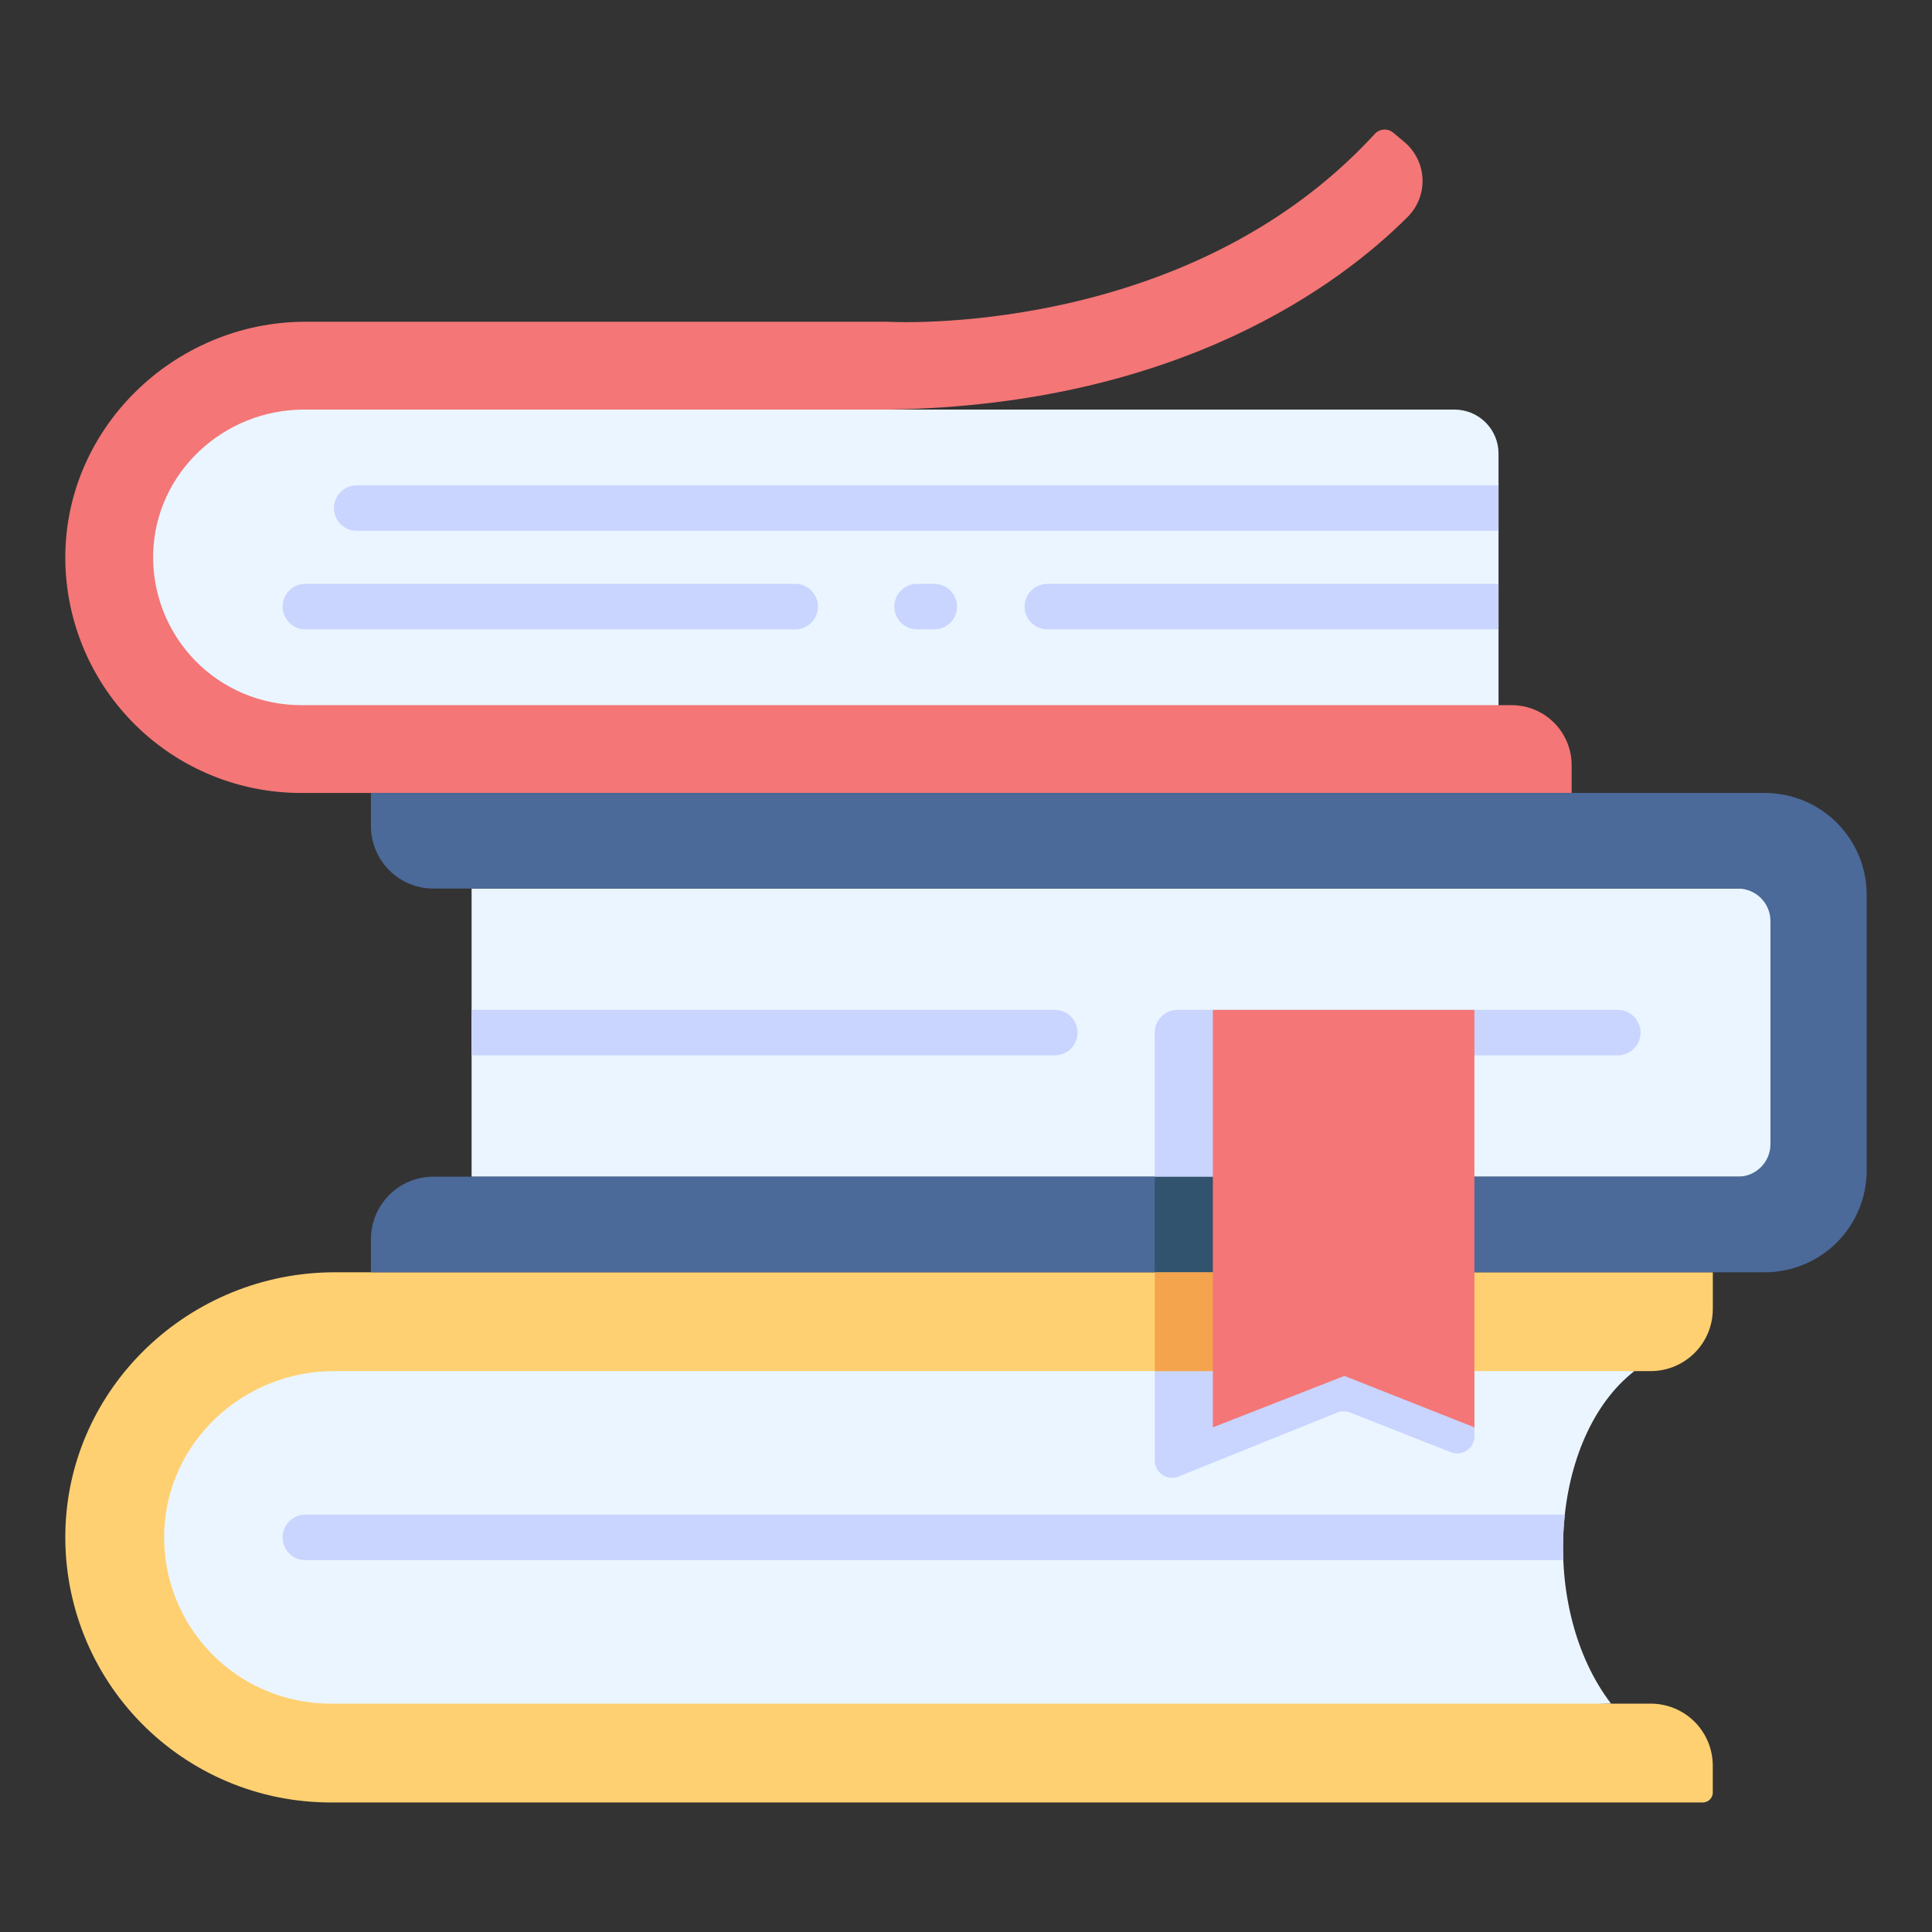 <svg preserveAspectRatio="none" width="100%" height="100%" overflow="visible" style="display: block;" viewBox="0 0 60 60" fill="none" xmlns="http://www.w3.org/2000/svg">
<rect x="0" y="0" width="60" height="60" fill="#333333" stroke="none"/>
<g id="icons">
<path id="Vector" d="M56.143 27.595H14.646V36.543H56.143V27.595Z" fill="#EAF5FF"/>
<path id="Vector_2" d="M10.397 54.078L50.033 52.908C47.773 49.953 48.135 44.619 50.757 42.581L10.398 41.41C8.718 41.41 7.107 42.077 5.919 43.265C4.731 44.453 4.064 46.064 4.064 47.744C4.064 49.424 4.731 51.035 5.919 52.223C7.106 53.411 8.717 54.078 10.397 54.078Z" fill="#EAF5FF"/>
<path id="Vector_3" d="M36.6 45.855L41.53 43.867C41.657 43.816 41.8 43.816 41.927 43.866L45.058 45.1C45.139 45.132 45.227 45.143 45.314 45.134C45.401 45.124 45.484 45.093 45.556 45.044C45.628 44.995 45.687 44.929 45.728 44.852C45.769 44.774 45.79 44.688 45.79 44.601V42.437L35.864 42.149V45.358C35.864 45.445 35.885 45.532 35.926 45.609C35.967 45.687 36.027 45.753 36.1 45.802C36.172 45.851 36.256 45.881 36.343 45.891C36.431 45.9 36.519 45.888 36.6 45.855Z" fill="#C9D4FF"/>
<path id="Vector_4" d="M27.602 12.72H45.172C45.534 12.72 45.882 12.864 46.138 13.12C46.394 13.376 46.538 13.723 46.538 14.085V22.258H7.7C7.7 22.258 3.863 21.282 3.762 17.026C3.762 17.026 3.708 12.657 8.671 11.632L27.602 12.72Z" fill="#EAF5FF"/>
<path id="Vector_5" d="M10.26 55.977C9.167 55.976 8.085 55.759 7.077 55.336C6.07 54.913 5.156 54.294 4.39 53.515C3.624 52.736 3.02 51.812 2.615 50.797C2.21 49.782 2.011 48.696 2.029 47.603C2.105 43.09 5.882 39.512 10.396 39.512H53.193V40.653C53.193 40.907 53.143 41.157 53.046 41.391C52.949 41.625 52.807 41.837 52.628 42.016C52.449 42.195 52.236 42.337 52.002 42.434C51.769 42.531 51.518 42.581 51.265 42.581H10.367C7.554 42.581 5.176 44.787 5.099 47.599C5.079 48.289 5.198 48.976 5.449 49.619C5.7 50.262 6.077 50.849 6.558 51.344C7.039 51.839 7.615 52.232 8.251 52.501C8.886 52.769 9.57 52.908 10.26 52.908H51.265C51.776 52.908 52.266 53.111 52.628 53.472C52.989 53.834 53.192 54.324 53.192 54.835V55.668C53.192 55.708 53.184 55.749 53.169 55.786C53.153 55.824 53.13 55.858 53.102 55.886C53.073 55.915 53.039 55.938 53.001 55.953C52.964 55.969 52.923 55.977 52.883 55.977L10.26 55.977Z" fill="#FFD071"/>
<path id="Vector_6" d="M9.345 24.626C7.429 24.626 5.589 23.875 4.222 22.533C2.854 21.192 2.067 19.367 2.029 17.452C1.95 13.35 5.386 9.992 9.489 9.992H27.551C27.551 9.992 36.826 10.557 42.694 4.16C42.765 4.081 42.865 4.032 42.972 4.024C43.079 4.017 43.184 4.05 43.267 4.119L43.614 4.41C43.782 4.551 43.919 4.725 44.016 4.922C44.113 5.118 44.168 5.333 44.177 5.552C44.187 5.771 44.15 5.99 44.071 6.194C43.991 6.398 43.87 6.583 43.714 6.738C41.66 8.793 36.661 12.578 27.603 12.72H9.44C6.94 12.72 4.826 14.681 4.757 17.181C4.74 17.794 4.846 18.405 5.069 18.976C5.292 19.548 5.627 20.069 6.054 20.509C6.482 20.949 6.994 21.299 7.559 21.537C8.124 21.776 8.732 21.899 9.345 21.899H46.944C47.439 21.899 47.913 22.095 48.263 22.445C48.613 22.795 48.809 23.269 48.809 23.764V24.627L9.345 24.626Z" fill="#F47676"/>
<path id="Vector_7" d="M54.808 39.512C55.647 39.512 56.452 39.178 57.046 38.585C57.639 37.992 57.972 37.187 57.972 36.347V27.791C57.972 27.375 57.891 26.964 57.732 26.58C57.573 26.196 57.34 25.847 57.046 25.553C56.752 25.259 56.403 25.026 56.019 24.867C55.635 24.708 55.224 24.626 54.808 24.626H11.52V25.657C11.52 25.911 11.57 26.163 11.668 26.398C11.765 26.634 11.908 26.847 12.088 27.027C12.268 27.207 12.481 27.35 12.716 27.447C12.952 27.545 13.204 27.595 13.458 27.595H53.973C54.241 27.595 54.498 27.701 54.687 27.891C54.877 28.08 54.983 28.337 54.983 28.605V35.533C54.983 35.801 54.877 36.058 54.687 36.247C54.498 36.436 54.241 36.543 53.973 36.543H13.458C13.204 36.543 12.952 36.593 12.716 36.69C12.481 36.788 12.268 36.931 12.088 37.111C11.908 37.291 11.765 37.504 11.668 37.739C11.57 37.975 11.52 38.227 11.52 38.481V39.512H54.808Z" fill="#4B6999"/>
<path id="Vector_8" d="M50.243 32.775H36.569C36.382 32.775 36.202 32.7 36.07 32.568C35.937 32.436 35.863 32.256 35.863 32.069C35.863 31.882 35.937 31.702 36.07 31.57C36.202 31.437 36.382 31.363 36.569 31.363H50.243C50.431 31.363 50.61 31.437 50.742 31.57C50.875 31.702 50.949 31.882 50.949 32.069C50.949 32.256 50.875 32.436 50.742 32.568C50.61 32.7 50.431 32.775 50.243 32.775Z" fill="#C9D4FF"/>
<path id="Vector_9" d="M32.757 31.363H14.646V32.775H32.757C32.945 32.775 33.124 32.7 33.257 32.568C33.389 32.436 33.463 32.256 33.463 32.069C33.463 31.882 33.389 31.702 33.257 31.57C33.124 31.437 32.945 31.363 32.757 31.363Z" fill="#C9D4FF"/>
<path id="Vector_10" d="M48.596 47.038H9.483C9.296 47.038 9.116 47.113 8.984 47.245C8.852 47.377 8.777 47.557 8.777 47.744C8.777 47.931 8.852 48.111 8.984 48.243C9.116 48.376 9.296 48.45 9.483 48.45H48.551C48.531 47.979 48.546 47.507 48.596 47.038Z" fill="#C9D4FF"/>
<path id="Vector_11" d="M46.538 15.073H11.078C10.89 15.073 10.711 15.148 10.579 15.28C10.446 15.412 10.372 15.592 10.372 15.779C10.372 15.966 10.446 16.146 10.579 16.278C10.711 16.411 10.89 16.485 11.078 16.485H46.538V15.073Z" fill="#C9D4FF"/>
<path id="Vector_12" d="M46.538 18.133H32.526C32.339 18.133 32.159 18.207 32.027 18.34C31.895 18.472 31.82 18.652 31.82 18.839C31.82 19.026 31.895 19.206 32.027 19.338C32.159 19.47 32.339 19.545 32.526 19.545H46.538V18.133Z" fill="#C9D4FF"/>
<path id="Vector_13" d="M29.015 19.545H28.48C28.293 19.545 28.113 19.47 27.981 19.338C27.849 19.206 27.774 19.026 27.774 18.839C27.774 18.652 27.849 18.472 27.981 18.34C28.113 18.207 28.293 18.133 28.48 18.133H29.015C29.202 18.133 29.382 18.207 29.514 18.34C29.647 18.472 29.721 18.652 29.721 18.839C29.721 19.026 29.647 19.206 29.514 19.338C29.382 19.47 29.202 19.545 29.015 19.545Z" fill="#C9D4FF"/>
<path id="Vector_14" d="M24.696 19.545H9.483C9.296 19.545 9.116 19.47 8.984 19.338C8.852 19.206 8.777 19.026 8.777 18.839C8.777 18.652 8.852 18.472 8.984 18.34C9.116 18.207 9.296 18.133 9.483 18.133H24.696C24.883 18.133 25.063 18.207 25.195 18.34C25.327 18.472 25.402 18.652 25.402 18.839C25.402 19.026 25.327 19.206 25.195 19.338C25.063 19.47 24.883 19.545 24.696 19.545Z" fill="#C9D4FF"/>
<path id="Vector_15" d="M41.728 36.543H35.863V39.512H41.728V36.543Z" fill="#31536D"/>
<path id="Vector_16" d="M41.728 39.512H35.863V42.581H41.728V39.512Z" fill="#F4A44D"/>
<path id="Vector_17" d="M39.668 32.069H35.863V36.543H39.668V32.069Z" fill="#C9D4FF"/>
<path id="Vector_18" d="M45.789 44.327L41.751 42.73L37.666 44.327V31.363H45.789V44.327Z" fill="#F47676"/>
</g>
</svg>
